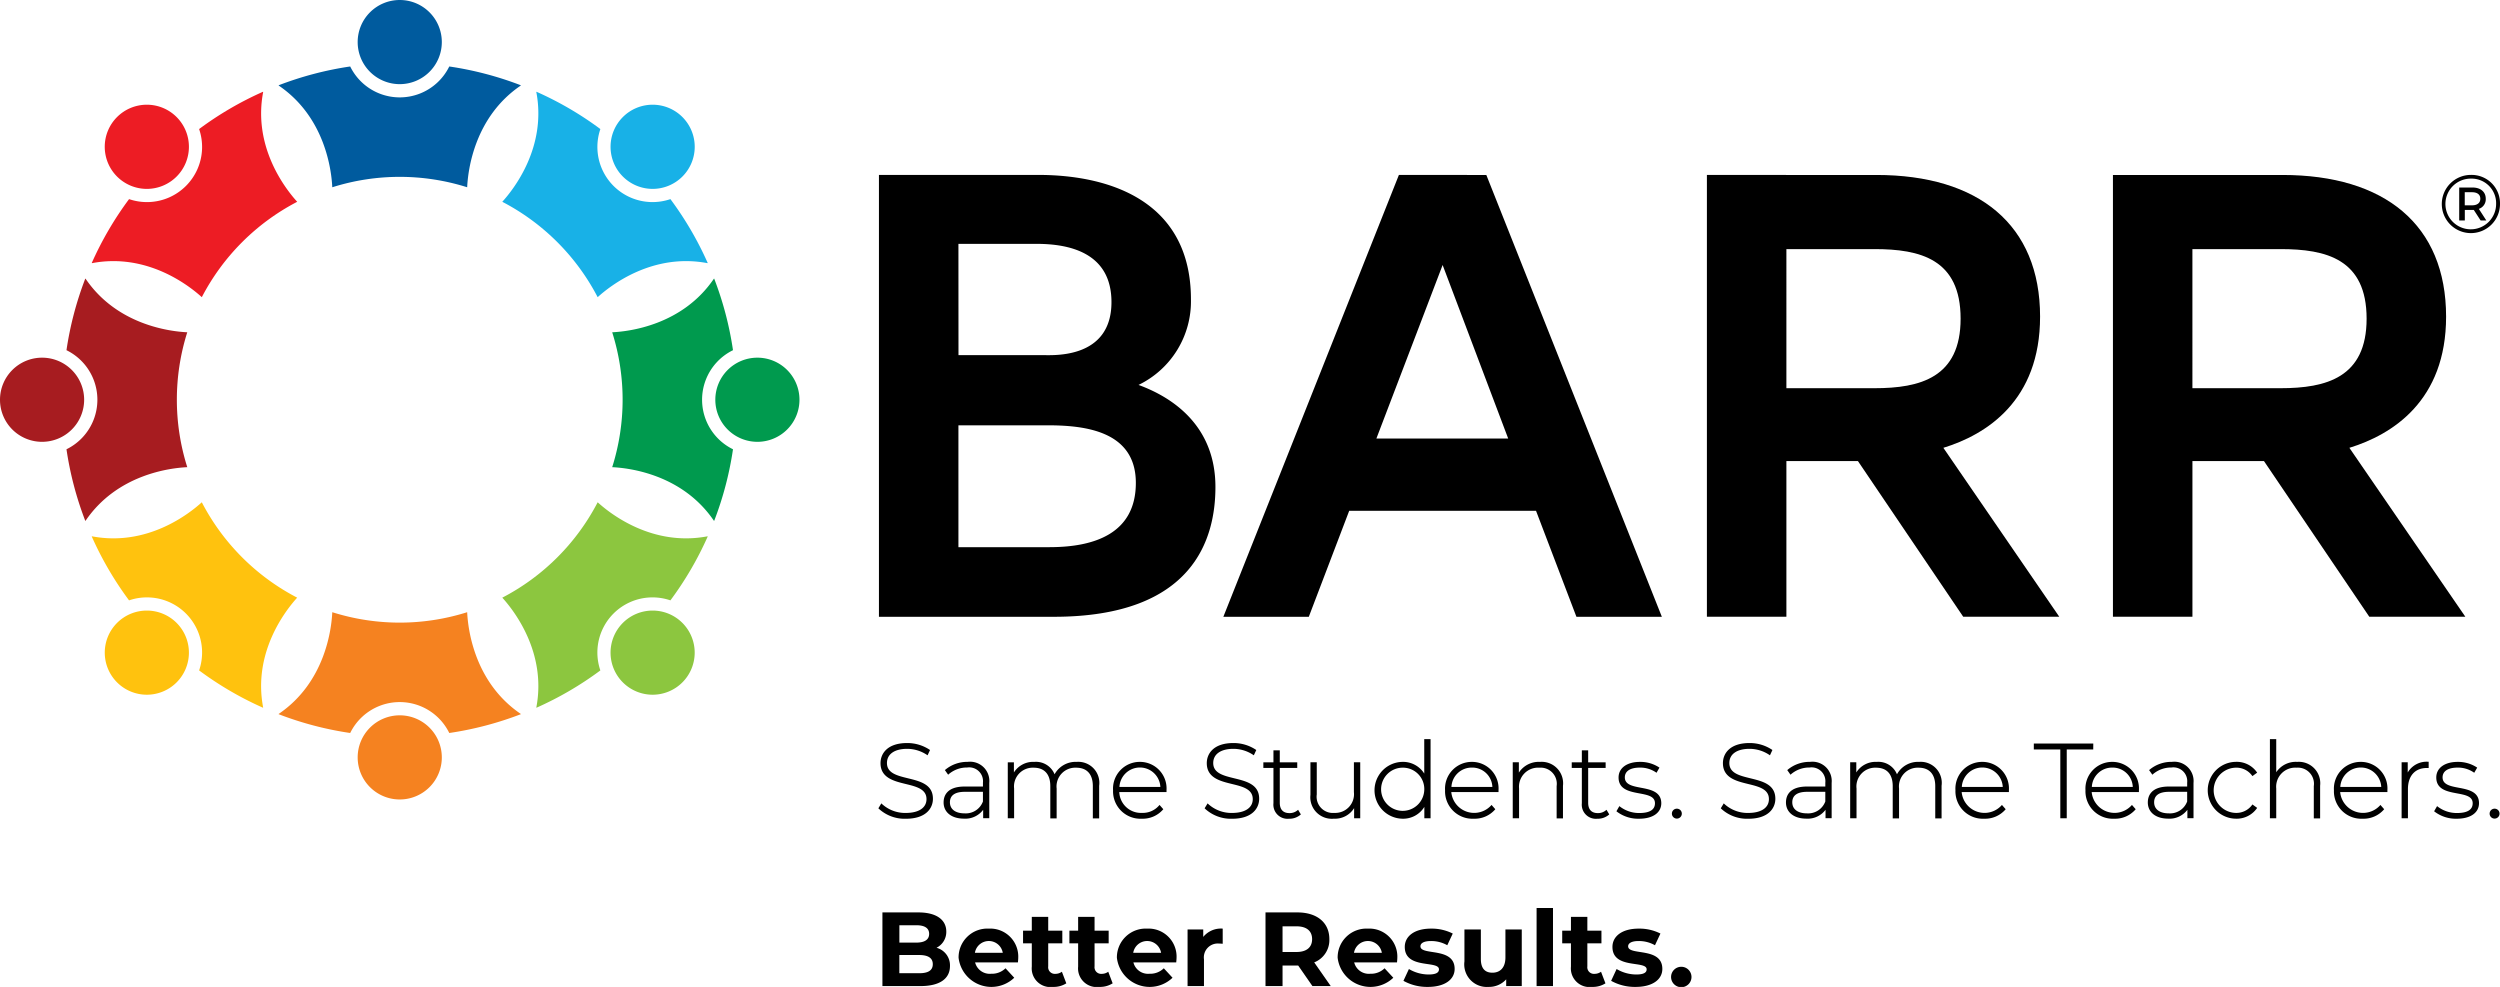 <?xml version="1.0" encoding="UTF-8"?> <svg xmlns="http://www.w3.org/2000/svg" width="217" height="85.664" viewBox="0 0 217 85.664"><g id="Group_3021" data-name="Group 3021" transform="translate(-56.624 -112.2)"><g id="Group_3016" data-name="Group 3016" transform="translate(56.624 112.2)"><g id="Group_3008" data-name="Group 3008" transform="translate(24.188)"><path id="Path_6122" data-name="Path 6122" d="M213.929,146.191a4.787,4.787,0,0,1-8.6,0,29.056,29.056,0,0,0-6.209,1.631v.023c4.039,2.742,4.585,7.364,4.654,8.831a19.412,19.412,0,0,1,11.709,0c.068-1.467.615-6.089,4.654-8.831v-.023a29.057,29.057,0,0,0-6.209-1.631" transform="translate(-199.12 -140.421)" fill="#005b9e"></path><path id="Path_6123" data-name="Path 6123" d="M246.818,115.852a3.652,3.652,0,1,0-3.652,3.652,3.653,3.653,0,0,0,3.652-3.652" transform="translate(-232.656 -112.2)" fill="#005b9e"></path></g><g id="Group_3009" data-name="Group 3009" transform="translate(24.188 53.14)"><path id="Path_6124" data-name="Path 6124" d="M213.929,435.738a4.787,4.787,0,0,0-8.6,0,29.057,29.057,0,0,1-6.209-1.631v-.023c4.039-2.742,4.585-7.364,4.654-8.831a19.408,19.408,0,0,0,11.709,0c.068,1.467.615,6.089,4.654,8.831v.023a29.059,29.059,0,0,1-6.209,1.631" transform="translate(-199.12 -425.254)" fill="#f58220"></path><path id="Path_6125" data-name="Path 6125" d="M246.818,481.629a3.652,3.652,0,1,1-3.652-3.652,3.653,3.653,0,0,1,3.652,3.652" transform="translate(-232.656 -469.027)" fill="#f58220"></path></g><g id="Group_3010" data-name="Group 3010" transform="translate(53.14 24.188)"><path id="Path_6126" data-name="Path 6126" d="M380.162,269.505a4.787,4.787,0,0,1,0-8.6,29.055,29.055,0,0,0-1.631-6.209h-.023c-2.741,4.039-7.364,4.585-8.831,4.654a19.413,19.413,0,0,1,0,11.709c1.467.068,6.089.615,8.831,4.654h.023a29.056,29.056,0,0,0,1.631-6.209" transform="translate(-369.678 -254.696)" fill="#009a4e"></path><path id="Path_6127" data-name="Path 6127" d="M426.053,302.394a3.652,3.652,0,1,0-3.652-3.652,3.653,3.653,0,0,0,3.652,3.652" transform="translate(-413.451 -288.232)" fill="#009a4e"></path></g><g id="Group_3011" data-name="Group 3011" transform="translate(0 24.188)"><path id="Path_6128" data-name="Path 6128" d="M90.615,269.505a4.787,4.787,0,0,0,0-8.6,29.069,29.069,0,0,1,1.631-6.209h.023c2.742,4.039,7.364,4.585,8.831,4.654a19.412,19.412,0,0,0,0,11.709c-1.467.068-6.089.615-8.831,4.654h-.023a29.069,29.069,0,0,1-1.631-6.209" transform="translate(-84.845 -254.696)" fill="#a71c20"></path><path id="Path_6129" data-name="Path 6129" d="M60.276,302.394a3.652,3.652,0,1,1,3.652-3.652,3.653,3.653,0,0,1-3.652,3.652" transform="translate(-56.624 -288.232)" fill="#a71c20"></path></g><g id="Group_3012" data-name="Group 3012" transform="translate(43.598 7.965)"><path id="Path_6130" data-name="Path 6130" d="M328.06,168.441a4.788,4.788,0,0,1-6.081-6.081,29.027,29.027,0,0,0-5.545-3.237l-.016.016c.918,4.795-1.964,8.449-2.953,9.535a19.428,19.428,0,0,1,8.279,8.279c1.086-.987,4.741-3.869,9.536-2.952l.016-.017a29.048,29.048,0,0,0-3.237-5.543" transform="translate(-313.465 -159.123)" fill="#18b1e7"></path><path id="Path_6131" data-name="Path 6131" d="M375.069,172a3.653,3.653,0,1,0-5.166,0,3.653,3.653,0,0,0,5.166,0" transform="translate(-359.435 -164.64)" fill="#18b1e7"></path></g><g id="Group_3013" data-name="Group 3013" transform="translate(7.964 43.598)"><path id="Path_6132" data-name="Path 6132" d="M112.859,383.636a4.787,4.787,0,0,0-6.081-6.081,29.084,29.084,0,0,1-3.238-5.545l.017-.016c4.795.918,8.449-1.964,9.536-2.953a19.4,19.4,0,0,0,8.278,8.279c-.987,1.087-3.869,4.741-2.953,9.536l-.016.016a29.038,29.038,0,0,1-5.543-3.237" transform="translate(-103.54 -369.041)" fill="#ffc20e"></path><path id="Path_6133" data-name="Path 6133" d="M116.426,430.646a3.652,3.652,0,1,1,0-5.165,3.653,3.653,0,0,1,0,5.165" transform="translate(-109.062 -415.012)" fill="#ffc20e"></path></g><g id="Group_3014" data-name="Group 3014" transform="translate(43.599 43.598)"><path id="Path_6134" data-name="Path 6134" d="M321.982,383.636a4.787,4.787,0,0,1,6.081-6.081,29.093,29.093,0,0,0,3.238-5.545l-.016-.016c-4.795.918-8.451-1.964-9.536-2.953a19.412,19.412,0,0,1-8.279,8.279c.987,1.087,3.87,4.741,2.953,9.536l.016.016a29.045,29.045,0,0,0,5.544-3.237" transform="translate(-313.47 -369.041)" fill="#8cc63f"></path><path id="Path_6135" data-name="Path 6135" d="M369.9,430.646a3.652,3.652,0,1,0,0-5.165,3.653,3.653,0,0,0,0,5.165" transform="translate(-359.434 -415.012)" fill="#8cc63f"></path></g><g id="Group_3015" data-name="Group 3015" transform="translate(7.964 7.965)"><path id="Path_6136" data-name="Path 6136" d="M106.778,168.441a4.787,4.787,0,0,0,6.081-6.081,29.031,29.031,0,0,1,5.545-3.237l.016.016c-.918,4.795,1.964,8.449,2.953,9.535a19.428,19.428,0,0,0-8.279,8.279c-1.087-.987-4.741-3.869-9.536-2.952l-.017-.017a29.113,29.113,0,0,1,3.238-5.543" transform="translate(-103.54 -159.123)" fill="#ed1c24"></path><path id="Path_6137" data-name="Path 6137" d="M111.259,172a3.653,3.653,0,1,1,5.166,0,3.652,3.652,0,0,1-5.166,0" transform="translate(-109.061 -164.64)" fill="#ed1c24"></path></g></g><g id="Group_3019" data-name="Group 3019" transform="translate(132.869 176.358)"><g id="Group_3017" data-name="Group 3017"><path id="Path_6138" data-name="Path 6138" d="M508.357,495.214c-.935-.229-1.819-.445-1.819-1.323,0-.771.655-1.232,1.752-1.232a3.113,3.113,0,0,1,1.728.531l.045.031.213-.459-.031-.022a3.5,3.5,0,0,0-1.955-.584c-1.7,0-2.311.9-2.311,1.746,0,1.275,1.161,1.558,2.185,1.808.929.227,1.806.441,1.806,1.314,0,.754-.673,1.2-1.8,1.2a2.989,2.989,0,0,1-2.076-.789l-.042-.044-.259.428.023.026a3.309,3.309,0,0,0,2.363.883c1.732,0,2.349-.9,2.349-1.736C510.53,495.746,509.425,495.476,508.357,495.214Z" transform="translate(-505.795 -491.818)"></path><path id="Path_6139" data-name="Path 6139" d="M541.214,501.785a2.956,2.956,0,0,0-1.94.688l-.031.027.282.4.039-.035a2.424,2.424,0,0,1,1.614-.59,1.2,1.2,0,0,1,1.369,1.314v.337h-1.588c-1.59,0-1.827.864-1.827,1.38,0,.855.692,1.407,1.763,1.407a1.928,1.928,0,0,0,1.67-.768v.732h.531v-3.069A1.674,1.674,0,0,0,541.214,501.785Zm1.332,2.6v.839a1.588,1.588,0,0,1-1.588,1.031c-.8,0-1.278-.358-1.278-.958s.433-.912,1.287-.912Z" transform="translate(-533.472 -499.813)"></path><path id="Path_6140" data-name="Path 6140" d="M577.94,501.788a2.08,2.08,0,0,0-1.922,1.078,1.738,1.738,0,0,0-1.75-1.078,1.975,1.975,0,0,0-1.78.918v-.881h-.532v4.86h.55V504.1a1.628,1.628,0,0,1,1.7-1.807c.93,0,1.442.567,1.442,1.6v2.8h.549V504.1a1.628,1.628,0,0,1,1.7-1.807c.93,0,1.442.567,1.442,1.6v2.8h.549v-2.832A1.827,1.827,0,0,0,577.94,501.788Z" transform="translate(-560.726 -499.815)"></path><path id="Path_6141" data-name="Path 6141" d="M628.122,501.788a2.322,2.322,0,0,0-2.329,2.466,2.378,2.378,0,0,0,2.5,2.467,2.335,2.335,0,0,0,1.835-.794l.025-.031-.327-.372-.035.043a1.862,1.862,0,0,1-1.488.649,1.882,1.882,0,0,1-1.97-1.806h4.1v-.047a.643.643,0,0,1,0-.066c0-.022,0-.043,0-.062A2.308,2.308,0,0,0,628.122,501.788Zm-1.776,2.173a1.779,1.779,0,0,1,3.553,0Z" transform="translate(-605.424 -499.815)"></path><path id="Path_6142" data-name="Path 6142" d="M675.193,495.214c-.935-.229-1.818-.445-1.818-1.323,0-.771.655-1.232,1.752-1.232a3.111,3.111,0,0,1,1.727.531l.045.031.213-.459-.031-.022a3.5,3.5,0,0,0-1.954-.584c-1.7,0-2.311.9-2.311,1.746,0,1.275,1.161,1.558,2.184,1.808.928.227,1.806.441,1.806,1.314,0,.754-.672,1.2-1.8,1.2a2.988,2.988,0,0,1-2.076-.789l-.042-.044-.259.428.023.026a3.308,3.308,0,0,0,2.362.883c1.731,0,2.348-.9,2.348-1.736C677.365,495.746,676.261,495.476,675.193,495.214Z" transform="translate(-644.312 -491.818)"></path><path id="Path_6143" data-name="Path 6143" d="M705.612,501.066a1.048,1.048,0,0,1-.708.253c-.549,0-.839-.312-.839-.9v-3.022h1.516v-.486h-1.516v-1.041h-.55v1.041h-.876v.486h.876v3.067a1.223,1.223,0,0,0,1.343,1.343,1.48,1.48,0,0,0,1.009-.351l.027-.026-.24-.4Z" transform="translate(-669.225 -494.899)"></path><path id="Path_6144" data-name="Path 6144" d="M730.494,504.587a1.628,1.628,0,0,1-1.7,1.807,1.409,1.409,0,0,1-1.524-1.6V502h-.549v2.832a1.867,1.867,0,0,0,2.037,2.064,1.949,1.949,0,0,0,1.754-.918v.882h.531V502h-.549Z" transform="translate(-689.22 -499.992)"></path><path id="Path_6145" data-name="Path 6145" d="M763.884,493.155a2.177,2.177,0,0,0-1.9-1.016,2.467,2.467,0,0,0,0,4.933,2.156,2.156,0,0,0,1.907-1.027v.991h.54v-6.869h-.549Zm0,1.451a1.874,1.874,0,1,1-1.871-1.964A1.856,1.856,0,0,1,763.884,494.605Z" transform="translate(-716.503 -490.166)"></path><path id="Path_6146" data-name="Path 6146" d="M797.893,501.788a2.322,2.322,0,0,0-2.329,2.466,2.378,2.378,0,0,0,2.5,2.467,2.337,2.337,0,0,0,1.835-.794l.025-.031-.327-.372-.035.043a1.994,1.994,0,0,1-3.458-1.157h4.1v-.047c0-.023,0-.045,0-.066s0-.043,0-.061A2.308,2.308,0,0,0,797.893,501.788Zm0,.495a1.749,1.749,0,0,1,1.777,1.679h-3.553A1.758,1.758,0,0,1,797.893,502.283Z" transform="translate(-746.377 -499.815)"></path><path id="Path_6147" data-name="Path 6147" d="M832.543,501.788a2.06,2.06,0,0,0-1.845.932v-.9h-.531v4.86h.549V504.1a1.656,1.656,0,0,1,1.761-1.807,1.4,1.4,0,0,1,1.5,1.6v2.8h.55v-2.832A1.86,1.86,0,0,0,832.543,501.788Z" transform="translate(-775.106 -499.815)"></path><path id="Path_6148" data-name="Path 6148" d="M863.308,501.066a1.047,1.047,0,0,1-.709.253c-.549,0-.839-.312-.839-.9v-3.022h1.516v-.486H861.76v-1.041h-.549v1.041h-.877v.486h.877v3.067a1.223,1.223,0,0,0,1.343,1.343,1.48,1.48,0,0,0,1.009-.351l.027-.026-.24-.4Z" transform="translate(-800.152 -494.899)"></path><path id="Path_6149" data-name="Path 6149" d="M885.279,504.031c-.721-.137-1.4-.266-1.4-.9,0-.539.472-.848,1.3-.848a2.415,2.415,0,0,1,1.408.419l.042.03.255-.444-.032-.025a2.974,2.974,0,0,0-1.662-.476c-1.126,0-1.854.531-1.854,1.352,0,1.045.953,1.223,1.794,1.38.732.137,1.365.255,1.365.858,0,.563-.458.848-1.36.848a2.727,2.727,0,0,1-1.687-.564l-.042-.036-.256.446.027.025a3.052,3.052,0,0,0,1.94.624c1.189,0,1.927-.518,1.927-1.352C887.036,504.365,886.1,504.188,885.279,504.031Z" transform="translate(-819.089 -499.813)"></path><path id="Path_6150" data-name="Path 6150" d="M911.981,525.728a.425.425,0,0,0-.43.43.43.43,0,1,0,.86,0A.425.425,0,0,0,911.981,525.728Z" transform="translate(-842.675 -519.692)"></path><path id="Path_6151" data-name="Path 6151" d="M939.11,495.214c-.935-.229-1.819-.445-1.819-1.323,0-.771.655-1.232,1.752-1.232a3.112,3.112,0,0,1,1.728.531l.045.031.213-.459L941,492.74a3.5,3.5,0,0,0-1.955-.584c-1.7,0-2.311.9-2.311,1.746,0,1.275,1.161,1.558,2.185,1.808.929.227,1.807.441,1.807,1.314,0,.754-.673,1.2-1.8,1.2a2.989,2.989,0,0,1-2.076-.789l-.042-.044-.259.428.023.026a3.309,3.309,0,0,0,2.363.883c1.731,0,2.349-.9,2.349-1.736C941.283,495.746,940.178,495.476,939.11,495.214Z" transform="translate(-863.429 -491.818)"></path><path id="Path_6152" data-name="Path 6152" d="M971.961,501.785a2.954,2.954,0,0,0-1.94.688l-.031.027.282.4.039-.035a2.424,2.424,0,0,1,1.614-.59,1.2,1.2,0,0,1,1.369,1.314v.337h-1.588c-1.591,0-1.828.864-1.828,1.38,0,.855.693,1.407,1.764,1.407a1.928,1.928,0,0,0,1.67-.768v.732h.531v-3.069A1.674,1.674,0,0,0,971.961,501.785Zm1.332,2.6v.839a1.588,1.588,0,0,1-1.588,1.031c-.8,0-1.279-.358-1.279-.958s.433-.912,1.288-.912Z" transform="translate(-891.101 -499.813)"></path><path id="Path_6153" data-name="Path 6153" d="M1008.691,501.788a2.076,2.076,0,0,0-1.921,1.078,1.741,1.741,0,0,0-1.75-1.078,1.977,1.977,0,0,0-1.78.918v-.882h-.532v4.86h.551V504.1a1.628,1.628,0,0,1,1.7-1.807c.93,0,1.442.567,1.442,1.6v2.8h.55V504.1a1.628,1.628,0,0,1,1.7-1.807c.93,0,1.442.567,1.442,1.6v2.8h.549v-2.832A1.827,1.827,0,0,0,1008.691,501.788Z" transform="translate(-918.358 -499.815)"></path><path id="Path_6154" data-name="Path 6154" d="M1058.875,501.788a2.322,2.322,0,0,0-2.329,2.466,2.378,2.378,0,0,0,2.5,2.467,2.338,2.338,0,0,0,1.835-.794l.025-.031-.327-.372-.035.043a1.994,1.994,0,0,1-3.458-1.157h4.1v-.047c0-.023,0-.045,0-.066s0-.043,0-.061A2.308,2.308,0,0,0,1058.875,501.788Zm-1.776,2.173a1.779,1.779,0,0,1,3.553,0Z" transform="translate(-963.058 -499.815)"></path><path id="Path_6155" data-name="Path 6155" d="M1101.782,492.426h-5.162v.513h2.3v5.973h.558v-5.973h2.3Z" transform="translate(-996.33 -492.043)"></path><path id="Path_6156" data-name="Path 6156" d="M1125.361,501.788a2.321,2.321,0,0,0-2.329,2.466,2.378,2.378,0,0,0,2.5,2.467,2.337,2.337,0,0,0,1.834-.794l.025-.031-.327-.372-.035.043a1.995,1.995,0,0,1-3.458-1.157h4.1v-.047c0-.023,0-.045,0-.066s0-.043,0-.061A2.308,2.308,0,0,0,1125.361,501.788Zm0,.495a1.749,1.749,0,0,1,1.777,1.679h-3.553A1.758,1.758,0,0,1,1125.361,502.283Z" transform="translate(-1018.258 -499.815)"></path><path id="Path_6157" data-name="Path 6157" d="M1156.993,501.785a2.95,2.95,0,0,0-1.94.688l-.031.027.282.4.039-.035a2.424,2.424,0,0,1,1.614-.59,1.2,1.2,0,0,1,1.369,1.314v.337h-1.588c-1.591,0-1.828.864-1.828,1.38,0,.855.693,1.407,1.764,1.407a1.928,1.928,0,0,0,1.67-.768v.732h.532v-3.069A1.674,1.674,0,0,0,1156.993,501.785Zm1.332,2.6v.839a1.589,1.589,0,0,1-1.588,1.031c-.8,0-1.279-.358-1.279-.958s.433-.912,1.288-.912Z" transform="translate(-1044.724 -499.813)"></path><path id="Path_6158" data-name="Path 6158" d="M1189.209,505.522a1.685,1.685,0,0,1-1.433.693,1.964,1.964,0,0,1,0-3.926,1.683,1.683,0,0,1,1.433.694l.028.038.411-.3-.025-.037a2.133,2.133,0,0,0-1.847-.9,2.467,2.467,0,0,0,0,4.933,2.148,2.148,0,0,0,1.847-.9l.025-.037-.412-.3Z" transform="translate(-1069.972 -499.813)"></path><path id="Path_6159" data-name="Path 6159" d="M1219.715,492.142a2.043,2.043,0,0,0-1.826.9V490.17h-.549v6.869h.549v-2.586a1.656,1.656,0,0,1,1.761-1.807,1.4,1.4,0,0,1,1.5,1.6v2.8h.549v-2.832A1.86,1.86,0,0,0,1219.715,492.142Z" transform="translate(-1096.557 -490.169)"></path><path id="Path_6160" data-name="Path 6160" d="M1252.417,501.788a2.322,2.322,0,0,0-2.329,2.466,2.377,2.377,0,0,0,2.5,2.467,2.338,2.338,0,0,0,1.835-.794l.025-.031-.327-.372-.034.043a1.994,1.994,0,0,1-3.458-1.157h4.1v-.047c0-.023,0-.045,0-.066s0-.043,0-.061A2.308,2.308,0,0,0,1252.417,501.788Zm-1.776,2.173a1.779,1.779,0,0,1,3.553,0Z" transform="translate(-1123.747 -499.815)"></path><path id="Path_6161" data-name="Path 6161" d="M1285.223,502.707v-.886h-.531v4.86h.549v-2.531c0-1.149.614-1.834,1.643-1.834a.381.381,0,0,1,.05,0,.482.482,0,0,0,.06,0h.046v-.541h-.046A1.9,1.9,0,0,0,1285.223,502.707Z" transform="translate(-1152.477 -499.813)"></path><path id="Path_6162" data-name="Path 6162" d="M1303.432,504.031c-.721-.137-1.4-.266-1.4-.9,0-.539.473-.848,1.3-.848a2.413,2.413,0,0,1,1.406.419l.041.03.256-.444-.032-.025a2.978,2.978,0,0,0-1.664-.476c-1.126,0-1.854.531-1.854,1.352,0,1.045.954,1.223,1.795,1.38.733.137,1.365.255,1.365.858,0,.563-.458.848-1.361.848a2.727,2.727,0,0,1-1.686-.564l-.043-.036-.256.446.027.025a3.052,3.052,0,0,0,1.94.624c1.189,0,1.928-.518,1.928-1.352C1305.191,504.365,1304.256,504.188,1303.432,504.031Z" transform="translate(-1166.261 -499.813)"></path><path id="Path_6163" data-name="Path 6163" d="M1330.134,525.728a.425.425,0,0,0-.43.43.43.43,0,1,0,.86,0A.426.426,0,0,0,1330.134,525.728Z" transform="translate(-1189.849 -519.692)"></path></g><g id="Group_3018" data-name="Group 3018" transform="translate(0.35 14.656)"><path id="Path_6164" data-name="Path 6164" d="M513.717,583.416c0,1.1-.877,1.745-2.557,1.745h-3.307v-6.393h3.124c1.6,0,2.42.666,2.42,1.662a1.536,1.536,0,0,1-.849,1.406,1.579,1.579,0,0,1,1.169,1.58m-4.392-3.534v1.506h1.47c.721,0,1.114-.256,1.114-.758s-.393-.749-1.114-.749Zm2.9,3.378c0-.538-.411-.794-1.178-.794h-1.726v1.58h1.726c.767,0,1.178-.238,1.178-.786" transform="translate(-507.854 -578.384)"></path><path id="Path_6165" data-name="Path 6165" d="M551.938,589.982h-3.717a1.31,1.31,0,0,0,1.406.986,1.67,1.67,0,0,0,1.234-.475l.758.822a2.868,2.868,0,0,1-4.831-1.735,2.5,2.5,0,0,1,2.621-2.529,2.432,2.432,0,0,1,2.557,2.548c0,.109-.018.265-.026.383m-3.736-.831h2.42a1.227,1.227,0,0,0-2.42,0" transform="translate(-540.178 -585.261)"></path><path id="Path_6166" data-name="Path 6166" d="M583.516,586.84a2.034,2.034,0,0,1-1.16.31,1.62,1.62,0,0,1-1.835-1.762v-2.019h-.759v-1.1h.759v-1.2h1.425v1.2h1.224v1.1h-1.224v2a.573.573,0,0,0,.612.648.959.959,0,0,0,.575-.183Z" transform="translate(-567.556 -580.301)"></path><path id="Path_6167" data-name="Path 6167" d="M607.216,586.84a2.035,2.035,0,0,1-1.16.31,1.62,1.62,0,0,1-1.836-1.762v-2.019h-.758v-1.1h.758v-1.2h1.426v1.2h1.224v1.1h-1.224v2a.573.573,0,0,0,.612.648.959.959,0,0,0,.575-.183Z" transform="translate(-587.233 -580.301)"></path><path id="Path_6168" data-name="Path 6168" d="M632.9,589.982h-3.716a1.31,1.31,0,0,0,1.406.986,1.665,1.665,0,0,0,1.233-.475l.758.822a2.867,2.867,0,0,1-4.83-1.735,2.5,2.5,0,0,1,2.621-2.529,2.432,2.432,0,0,1,2.557,2.548c0,.109-.018.265-.027.383m-3.734-.831h2.42a1.227,1.227,0,0,0-2.42,0" transform="translate(-607.4 -585.261)"></path><path id="Path_6169" data-name="Path 6169" d="M666.934,587.051v1.315c-.119-.009-.21-.018-.32-.018a1.207,1.207,0,0,0-1.306,1.37v2.32h-1.424v-4.914h1.36v.648a1.983,1.983,0,0,1,1.689-.721" transform="translate(-637.398 -585.261)"></path><path id="Path_6170" data-name="Path 6170" d="M707.815,585.158l-1.233-1.78h-1.36v1.78h-1.479v-6.393h2.766c1.708,0,2.776.885,2.776,2.319a2.079,2.079,0,0,1-1.315,2.019l1.435,2.054Zm-1.388-5.187h-1.205V582.2h1.205c.9,0,1.361-.42,1.361-1.114s-.457-1.114-1.361-1.114" transform="translate(-670.492 -578.381)"></path><path id="Path_6171" data-name="Path 6171" d="M745.78,589.982h-3.718a1.31,1.31,0,0,0,1.406.986,1.666,1.666,0,0,0,1.233-.475l.758.822a2.868,2.868,0,0,1-4.831-1.735,2.5,2.5,0,0,1,2.622-2.529,2.432,2.432,0,0,1,2.557,2.548c0,.109-.018.265-.026.383m-3.736-.831h2.42a1.227,1.227,0,0,0-2.42,0" transform="translate(-701.115 -585.261)"></path><path id="Path_6172" data-name="Path 6172" d="M774.273,591.58l.475-1.023a3.361,3.361,0,0,0,1.708.475c.657,0,.9-.173.9-.447,0-.8-2.967.018-2.967-1.946,0-.931.84-1.589,2.273-1.589a4.047,4.047,0,0,1,1.891.429l-.475,1.014a2.827,2.827,0,0,0-1.417-.365c-.639,0-.913.2-.913.457,0,.84,2.969.027,2.969,1.964,0,.913-.849,1.561-2.321,1.561a4.216,4.216,0,0,1-2.127-.53" transform="translate(-729.049 -585.26)"></path><path id="Path_6173" data-name="Path 6173" d="M810.434,587.479v4.913h-1.351v-.584a1.988,1.988,0,0,1-1.525.657,1.959,1.959,0,0,1-2.1-2.21v-2.777h1.426v2.567c0,.822.365,1.187,1,1.187.657,0,1.132-.42,1.132-1.325v-2.429Z" transform="translate(-754.94 -585.616)"></path><rect id="Rectangle_2594" data-name="Rectangle 2594" width="1.424" height="6.776" transform="translate(56.781)"></rect><path id="Path_6174" data-name="Path 6174" d="M859.21,586.84a2.034,2.034,0,0,1-1.16.31,1.619,1.619,0,0,1-1.835-1.762v-2.019h-.758v-1.1h.758v-1.2h1.424v1.2h1.223v1.1h-1.223v2a.573.573,0,0,0,.612.648.959.959,0,0,0,.575-.183Z" transform="translate(-796.452 -580.301)"></path><path id="Path_6175" data-name="Path 6175" d="M880.48,591.58l.475-1.023a3.36,3.36,0,0,0,1.707.475c.657,0,.9-.173.9-.447,0-.8-2.968.018-2.968-1.946,0-.931.84-1.589,2.275-1.589a4.043,4.043,0,0,1,1.89.429l-.475,1.014a2.823,2.823,0,0,0-1.415-.365c-.64,0-.914.2-.914.457,0,.84,2.969.027,2.969,1.964,0,.913-.849,1.561-2.319,1.561a4.219,4.219,0,0,1-2.129-.53" transform="translate(-817.228 -585.26)"></path><path id="Path_6176" data-name="Path 6176" d="M911.13,607.3a.886.886,0,0,1,1.771,0,.886.886,0,1,1-1.771,0" transform="translate(-842.675 -601.341)"></path></g></g><g id="Group_3021-2" data-name="Group 3021" transform="translate(132.917 127.382)"><g id="Group_3020" data-name="Group 3020" transform="translate(0 0)"><path id="Path_6177" data-name="Path 6177" d="M528.617,219.872a8.056,8.056,0,0,0,4.543-7.418c0-8.336-6.727-10.809-13.282-10.809h-13.8V240h15.179c12.188,0,14.028-6.842,14.028-11.268,0-5.29-3.68-7.762-6.669-8.855m-15.639-12.247h6.784c2.818,0,6.5.747,6.5,5.058,0,4.946-5.06,4.6-5.979,4.6h-7.3Zm7.935,26.332h-7.935V223.379h7.7c3.221,0,7.7.46,7.7,5,0,4.369-3.563,5.577-7.474,5.577" transform="translate(-506.079 -201.645)"></path><path id="Path_6178" data-name="Path 6178" d="M697.438,201.646,682.2,240h7.417l3.507-9.2H709.34l3.507,9.2h7.415l-15.235-38.349Zm-1.955,22.883,5.75-15.064,5.691,15.064Z" transform="translate(-652.306 -201.645)"></path><path id="Path_6179" data-name="Path 6179" d="M958.373,213.946c0-7.992-5.347-12.3-14.2-12.3H929.453V239.99h6.9V226.479h6.209L951.7,239.99h8.337L949.978,225.33c3.739-1.151,8.395-4.083,8.395-11.384m-22.02,6.209V208.081H944c3.967,0,7.475.863,7.475,6.038,0,5.117-3.508,6.036-7.475,6.036Z" transform="translate(-857.587 -201.641)"></path><path id="Path_6180" data-name="Path 6180" d="M1157.6,225.33c3.738-1.151,8.395-4.083,8.395-11.384,0-7.992-5.347-12.3-14.2-12.3h-14.718V239.99h6.9V226.479h6.209l9.141,13.511h8.337Zm-13.625-5.175V208.081h7.647c3.966,0,7.474.863,7.474,6.038,0,5.117-3.508,6.036-7.474,6.036Z" transform="translate(-1029.967 -201.641)"></path></g><path id="Path_6181" data-name="Path 6181" d="M1310.287,204.154a2.526,2.526,0,1,1-2.519-2.512,2.464,2.464,0,0,1,2.519,2.512m-.337,0a2.131,2.131,0,0,0-2.182-2.19,2.2,2.2,0,1,0,2.182,2.19m-1.5.436.651,1.009h-.494l-.594-.915h-.78v.915h-.487v-2.863h1.146c.715,0,1.158.38,1.158.974a.875.875,0,0,1-.6.88m.128-.88c0-.365-.265-.565-.722-.565h-.629v1.137h.629c.457,0,.722-.207.722-.572" transform="translate(-1169.58 -201.642)"></path></g></g></svg> 